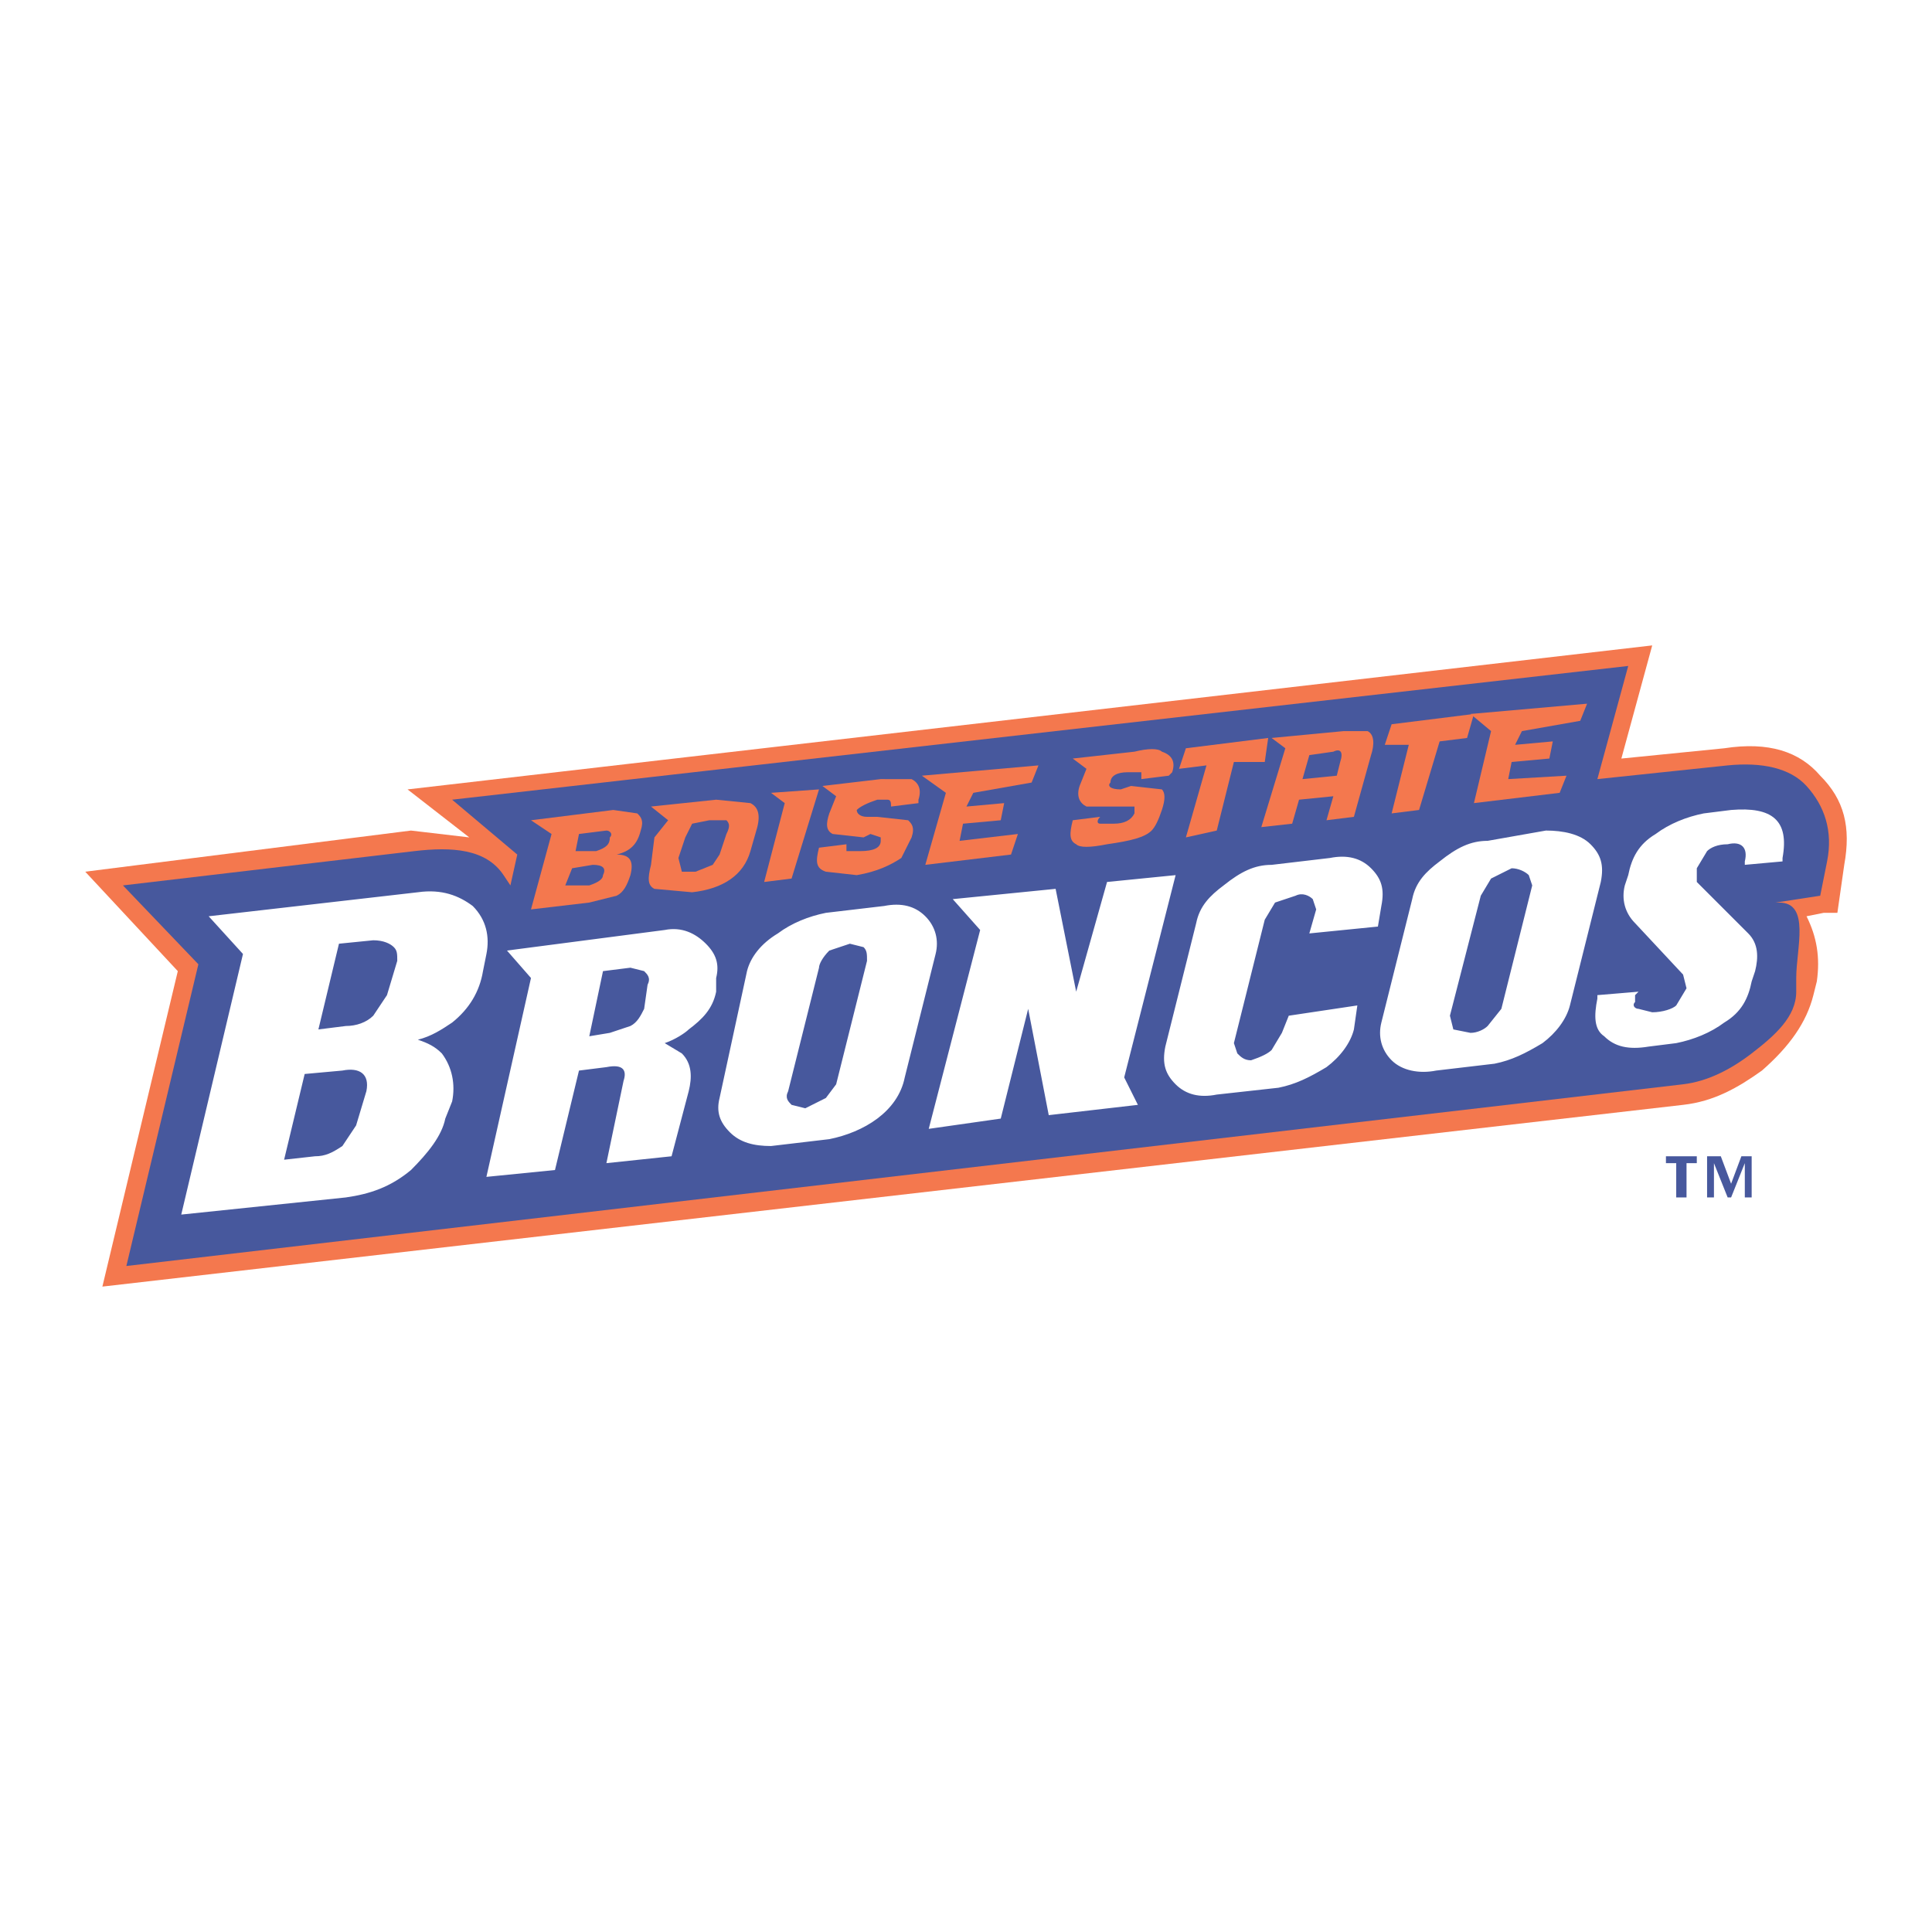 <?xml version="1.0" encoding="utf-8"?>
<!-- Generator: Adobe Illustrator 13.0.0, SVG Export Plug-In . SVG Version: 6.00 Build 14948)  -->
<!DOCTYPE svg PUBLIC "-//W3C//DTD SVG 1.0//EN" "http://www.w3.org/TR/2001/REC-SVG-20010904/DTD/svg10.dtd">
<svg version="1.0" id="Layer_1" xmlns="http://www.w3.org/2000/svg" xmlns:xlink="http://www.w3.org/1999/xlink" x="0px" y="0px"
	 width="192.756px" height="192.756px" viewBox="0 0 192.756 192.756" enable-background="new 0 0 192.756 192.756"
	 xml:space="preserve">
<g>
	<polygon fill-rule="evenodd" clip-rule="evenodd" fill="#FFFFFF" points="0,0 192.756,0 192.756,192.756 0,192.756 0,0 	"/>
	<path fill-rule="evenodd" clip-rule="evenodd" fill="#F4784E" d="M183.316,91.075l0.685-4.79c0.684-3.763,0-6.5-2.396-8.894
		c-2.052-2.396-5.131-3.421-9.578-2.736l-10.264,1.026l3.079-11.289L40.661,78.759l6.158,4.789l-5.816-0.683L8.504,86.969
		l9.236,9.921l-7.525,31.474l157.707-18.132c3.079-0.343,5.474-1.71,7.867-3.422c2.738-2.395,4.448-4.789,5.133-7.526l0.343-1.368
		c0.341-2.394,0-4.447-1.027-6.5l1.71-0.342H183.316L183.316,91.075z"/>
	<path fill-rule="evenodd" clip-rule="evenodd" fill="#47589D" d="M172.369,76.364l-13,1.368l3.079-11.289L45.108,79.785l6.5,5.474
		l-0.685,3.079l-0.683-1.026c-1.749-2.626-5.143-2.837-8.895-2.396l-29.079,3.422l7.526,7.867l-7.184,30.104l155.313-18.129
		c2.402-0.281,4.726-1.451,6.842-3.08c2.332-1.795,4.447-3.668,4.447-6.159v-1.367c0-2.923,1.443-7.525-1.711-7.525h-0.342
		l4.447-0.685l0.685-3.42c0.608-3.038-0.257-5.549-2.053-7.527C178.61,76.627,175.789,76.022,172.369,76.364L172.369,76.364z"/>
	<path fill-rule="evenodd" clip-rule="evenodd" fill="#F4784E" d="M57.766,83.207l2.736-0.342c0.343,0,0.685,0.342,0.343,0.683
		c0,0.685-0.343,1.027-1.369,1.368h-2.053L57.766,83.207L57.766,83.207z M57.082,86.627l2.052-0.342
		c1.027,0,1.368,0.342,1.027,1.027c0,0.341-0.342,0.683-1.368,1.026h-2.396L57.082,86.627L57.082,86.627z M52.977,90.732
		l5.816-0.683l2.737-0.685c0.683-0.343,1.026-1.026,1.368-2.052c0.341-1.369,0-2.053-1.368-2.053
		c1.368-0.343,2.052-1.026,2.394-2.394c0.342-1.028,0-1.369-0.342-1.711l-2.395-0.343l-8.21,1.026l2.052,1.37L52.977,90.732
		L52.977,90.732z"/>
	<polygon fill-rule="evenodd" clip-rule="evenodd" fill="#F4784E" points="100.186,80.127 96.423,80.469 97.108,79.101 
		102.924,78.075 103.607,76.364 91.976,77.391 94.371,79.101 92.318,86.285 100.87,85.259 101.556,83.207 95.739,83.891 
		96.08,82.18 99.845,81.837 100.186,80.127 	"/>
	<path fill-rule="evenodd" clip-rule="evenodd" fill="#F4784E" d="M69.055,82.18l1.711-0.343h1.71c0.343,0.343,0.343,0.685,0,1.37
		l-0.685,2.052l-0.684,1.026l-1.71,0.685h-1.368l-0.343-1.368l0.685-2.053L69.055,82.18L69.055,82.18z M66.66,81.837l-1.368,1.711
		l-0.342,2.737c-0.342,1.369-0.342,2.053,0.342,2.396l3.763,0.341c3.079-0.341,5.132-1.709,5.815-4.105l0.685-2.394
		c0.343-1.368,0-2.053-0.685-2.395l-3.42-0.342l-6.5,0.684L66.66,81.837L66.66,81.837z"/>
	<polygon fill-rule="evenodd" clip-rule="evenodd" fill="#F4784E" points="76.924,79.101 78.292,80.127 76.239,87.995 
		78.976,87.653 81.712,78.759 76.924,79.101 	"/>
	<path fill-rule="evenodd" clip-rule="evenodd" fill="#F4784E" d="M87.87,77.732l-5.815,0.685l1.368,1.026l-0.684,1.711
		c-0.342,1.026-0.342,1.711,0.341,2.053l3.079,0.341l0.685-0.341l1.026,0.341v0.343c0,0.685-0.683,1.025-2.052,1.025H84.45v-0.684
		l-2.738,0.343c-0.341,1.368-0.341,2.052,0.685,2.394l3.08,0.343c2.052-0.343,3.419-1.027,4.447-1.711l1.026-2.053
		c0.342-1.026,0-1.368-0.342-1.711l-3.079-0.341h-1.026c-0.684,0-1.026-0.342-1.026-0.685c0.342-0.342,1.026-0.684,2.052-1.026
		h1.027c0.341,0,0.341,0.342,0.341,0.684l2.737-0.341v-0.342c0.343-1.026,0-1.71-0.683-2.053
		C90.607,77.732,89.581,77.732,87.87,77.732L87.87,77.732z"/>
	<polygon fill-rule="evenodd" clip-rule="evenodd" fill="#F4784E" points="158.344,70.207 146.712,71.232 148.764,72.943 
		147.055,80.127 155.607,79.101 156.29,77.391 150.475,77.732 150.816,76.022 154.579,75.68 154.922,73.969 151.159,74.312 
		151.843,72.943 157.659,71.917 158.344,70.207 	"/>
	<path fill-rule="evenodd" clip-rule="evenodd" fill="#F4784E" d="M113.87,77.732l2.737-0.341l0.342-0.342
		c0.342-1.026,0-1.711-1.027-2.054c-0.341-0.341-1.368-0.341-2.736,0l-6.157,0.685l1.368,1.026l-0.685,1.71
		c-0.343,1.026,0,1.711,0.685,2.052h4.789v0.685c-0.341,0.683-1.025,1.026-2.052,1.026h-1.368c-0.343,0-0.343-0.343,0-0.684
		l-2.737,0.341c-0.343,1.37-0.343,2.054,0.341,2.396c0.343,0.343,1.369,0.343,3.08,0c2.396-0.342,3.764-0.685,4.447-1.368
		c0.342-0.343,0.685-1.028,1.025-2.054c0.343-1.026,0.343-1.71,0-2.052l-3.077-0.343l-1.027,0.343c-1.026,0-1.368-0.343-1.026-0.685
		c0-0.684,0.686-1.026,1.711-1.026h1.368V77.732L113.87,77.732z"/>
	<path fill-rule="evenodd" clip-rule="evenodd" fill="#F4784E" d="M133.37,77.391l-3.421,0.341l0.684-2.394l2.395-0.343
		c0.685-0.341,1.027,0,0.685,1.027L133.37,77.391L133.37,77.391z M128.238,74.654l-2.396,7.868l3.079-0.342l0.685-2.395l3.421-0.343
		l-0.684,2.395l2.736-0.341l1.711-6.158c0.343-1.026,0.343-2.054-0.342-2.395h-2.395l-7.185,0.684L128.238,74.654L128.238,74.654z"
		/>
	<polygon fill-rule="evenodd" clip-rule="evenodd" fill="#F4784E" points="126.527,73.627 118.317,74.654 117.633,76.706 
		120.37,76.364 118.317,83.548 121.396,82.865 123.106,76.022 126.186,76.022 126.527,73.627 	"/>
	<polygon fill-rule="evenodd" clip-rule="evenodd" fill="#F4784E" points="147.055,71.232 138.843,72.258 138.159,74.312 
		140.554,74.312 138.843,81.154 141.58,80.811 143.633,73.969 146.369,73.627 147.055,71.232 	"/>
	<path fill-rule="evenodd" clip-rule="evenodd" fill="#FFFFFF" d="M30.397,107.152l-2.052,8.553l3.079-0.343
		c1.026,0,1.711-0.342,2.737-1.023l1.368-2.056l1.026-3.418c0.343-1.713-0.683-2.397-2.394-2.055L30.397,107.152L30.397,107.152z
		 M34.503,102.364c1.026,0,2.052-0.343,2.737-1.027l1.369-2.053l1.026-3.42c0-0.685,0-1.027-0.343-1.368
		c-0.342-0.343-1.026-0.685-2.052-0.685l-3.421,0.342l-2.053,8.554L34.503,102.364L34.503,102.364z M20.819,91.417l20.869-2.396
		c2.395-0.341,4.105,0.343,5.474,1.369c1.369,1.37,1.709,3.079,1.369,4.79l-0.343,1.711c-0.342,2.051-1.368,3.762-3.079,5.131
		c-1.026,0.686-2.052,1.367-3.42,1.71c1.026,0.342,1.71,0.685,2.395,1.369c1.026,1.367,1.368,3.08,1.026,4.789l-0.684,1.712
		c-0.342,1.709-1.711,3.419-3.421,5.131c-2.053,1.71-4.105,2.395-6.5,2.736l-16.421,1.71l6.158-26L20.819,91.417L20.819,91.417z
		 M50.582,94.837l15.737-2.052c1.71-0.343,3.079,0.342,4.104,1.368c1.027,1.026,1.369,2.052,1.027,3.421v1.367
		c-0.343,1.711-1.368,2.738-2.736,3.766c-0.343,0.342-1.369,1.024-2.396,1.366l1.71,1.027c1.026,1.025,1.026,2.395,0.685,3.765
		l-1.711,6.497l-6.501,0.686l1.711-8.21c0.343-1.027,0-1.712-1.711-1.37l-2.736,0.343l-2.395,9.922l-6.841,0.683l4.447-19.841
		L50.582,94.837L50.582,94.837z M60.161,96.89l-1.368,6.499l2.052-0.34l2.053-0.685c0.684-0.343,1.026-1.027,1.369-1.712
		l0.341-2.394c0.342-0.685,0-1.026-0.341-1.369l-1.369-0.342L60.161,96.89L60.161,96.89z M132.687,85.601
		c1.709-0.342,3.079,0,4.104,1.026c1.026,1.026,1.368,2.053,1.026,3.763l-0.343,2.053l-6.842,0.685l0.685-2.396l-0.342-1.026
		c-0.343-0.342-1.026-0.685-1.711-0.342l-2.052,0.685l-1.027,1.71l-3.079,12.314l0.342,1.027c0.343,0.343,0.686,0.686,1.369,0.686
		c1.025-0.343,1.71-0.686,2.053-1.027l1.026-1.71l0.685-1.712l6.842-1.024l-0.343,2.395c-0.342,1.366-1.368,2.736-2.736,3.761
		c-1.711,1.027-3.079,1.713-4.79,2.055l-6.157,0.682c-1.71,0.343-3.079,0-4.105-1.023c-1.026-1.028-1.369-2.055-1.026-3.765
		l3.079-12.315c0.343-1.711,1.368-2.737,2.736-3.763c1.711-1.369,3.079-2.053,4.79-2.053L132.687,85.601L132.687,85.601z
		 M78.976,110.232l1.368,0.342l2.053-1.027l1.026-1.366l3.08-12.316c0-0.685,0-1.027-0.343-1.368l-1.368-0.343l-2.052,0.684
		c-0.685,0.685-1.027,1.368-1.027,1.711l-3.078,12.317C78.292,109.547,78.634,109.89,78.976,110.232L78.976,110.232z
		 M71.792,109.547l2.737-12.657c0.342-1.368,1.37-2.737,3.079-3.763c1.369-1.027,3.079-1.711,4.79-2.053l5.816-0.685
		c1.711-0.341,3.079,0,4.105,1.027c1.026,1.026,1.369,2.395,1.026,3.763l-3.079,12.316c-0.341,1.709-1.369,3.079-2.736,4.106
		c-1.369,1.024-3.078,1.709-4.789,2.052l-5.815,0.686c-1.711,0-3.079-0.343-4.105-1.37C71.792,111.941,71.45,110.917,71.792,109.547
		L71.792,109.547z M145.001,102.707l1.711,0.342c0.684,0,1.368-0.342,1.711-0.685l1.368-1.712l3.079-12.314l-0.343-1.026
		c-0.342-0.343-1.027-0.685-1.711-0.685l-2.053,1.026l-1.025,1.71l-3.079,11.973L145.001,102.707L145.001,102.707z M143.633,85.943
		c1.711-1.368,3.079-2.053,4.79-2.053l5.815-1.026c1.71,0,3.421,0.342,4.446,1.368c1.027,1.026,1.368,2.052,1.027,3.763
		l-3.079,12.317c-0.343,1.367-1.368,2.736-2.736,3.761c-1.711,1.027-3.08,1.713-4.79,2.053l-5.816,0.685
		c-1.71,0.342-3.42,0-4.447-1.024c-1.025-1.027-1.368-2.397-1.025-3.765l3.079-12.315C141.238,87.995,142.265,86.969,143.633,85.943
		L143.633,85.943z M174.08,85.943c0.342-1.368-0.343-2.053-1.711-1.711c-1.025,0-1.711,0.343-2.053,0.684l-1.026,1.711v1.368
		l5.132,5.132c1.026,1.026,1.026,2.395,0.685,3.763l-0.343,1.026c-0.342,1.712-1.026,3.078-2.736,4.105
		c-1.369,1.027-3.079,1.71-4.79,2.052l-2.737,0.343c-2.052,0.343-3.42,0-4.447-1.027c-1.025-0.682-1.025-2.052-0.684-3.761v-0.344
		l4.105-0.343l-0.343,0.343v0.687c-0.341,0.342,0,0.682,0.343,0.682l1.368,0.342c1.026,0,2.054-0.342,2.395-0.682l1.027-1.712
		l-0.343-1.368l-4.79-5.132c-1.025-1.026-1.368-2.395-1.025-3.763l0.342-1.026c0.343-1.711,1.026-3.08,2.737-4.105
		c1.368-1.027,3.079-1.71,4.789-2.053l2.737-0.343c4.105-0.342,5.815,1.026,5.131,4.79v0.342l-3.763,0.341V85.943L174.08,85.943z
		 M102.581,100.652l2.052,10.606l8.895-1.026l-1.367-2.737l5.131-20.183l-6.842,0.683l-3.08,10.946l-2.051-10.261l-10.264,1.026
		l2.736,3.079l-5.131,19.841l7.185-1.024L102.581,100.652L102.581,100.652z"/>
	<polygon fill-rule="evenodd" clip-rule="evenodd" fill="#47589D" points="169.29,116.048 168.265,116.048 168.265,119.469 
		167.237,119.469 167.237,116.048 166.211,116.048 166.211,115.362 169.29,115.362 169.29,116.048 	"/>
	<polygon fill-rule="evenodd" clip-rule="evenodd" fill="#47589D" points="174.764,115.362 174.764,119.469 174.08,119.469 
		174.08,116.048 172.712,119.469 172.369,119.469 171.001,116.048 171.001,119.469 170.316,119.469 170.316,115.362 
		171.685,115.362 172.712,118.1 173.737,115.362 174.764,115.362 	"/>
</g>
</svg>
